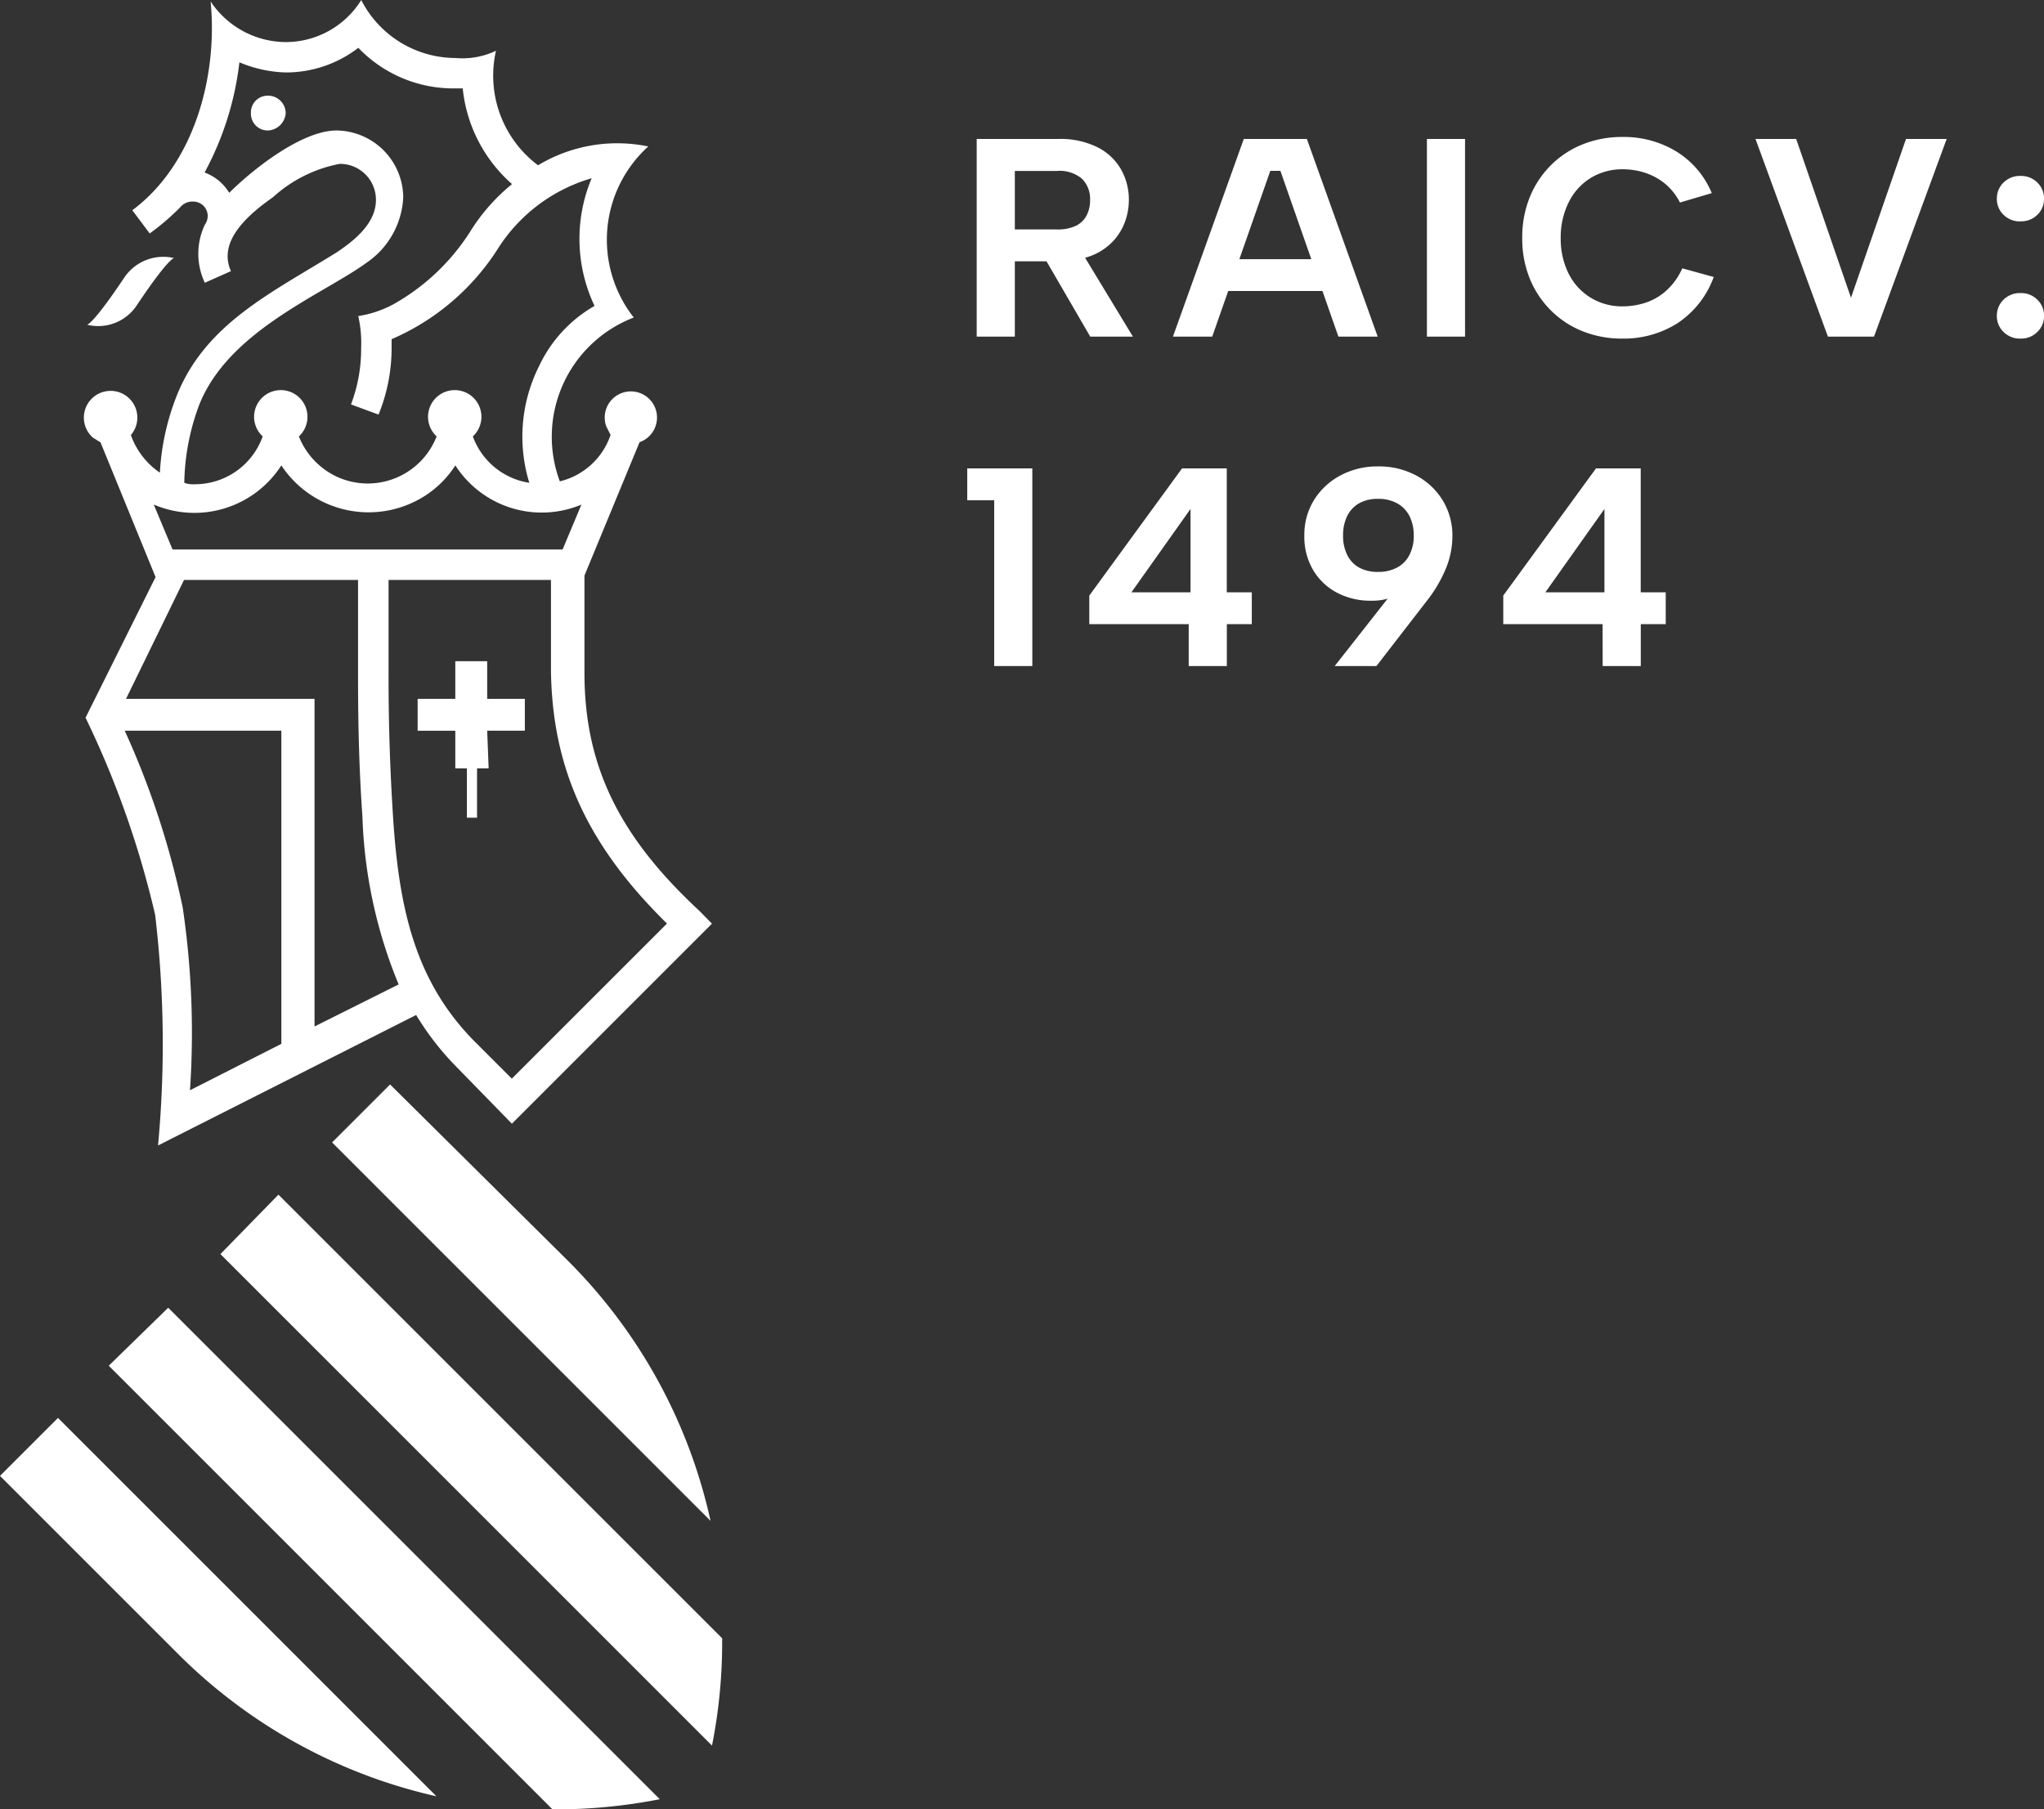 <svg xmlns="http://www.w3.org/2000/svg" width="86.847" height="76.892" viewBox="0 0 86.847 76.892">
    <rect x="0" y="0" width="86.847" height="76.892" fill="#333333" stroke="none"/>
    <g data-name="Grupo 5719">
        <path data-name="Trazado 8561" d="M5.633-5.8a1.209 1.209 0 0 0-.342-.907 1.471 1.471 0 0 0-1.062-.334H2.436v2.487h1.792a1.817 1.817 0 0 0 .79-.149 1.007 1.007 0 0 0 .462-.437 1.373 1.373 0 0 0 .153-.66zM4.274-8.4a3.552 3.552 0 0 1 1.679.355 2.387 2.387 0 0 1 1 .947A2.614 2.614 0 0 1 7.281-5.8a2.708 2.708 0 0 1-.167.926 2.418 2.418 0 0 1-.525.841 2.536 2.536 0 0 1-.931.607 3.77 3.77 0 0 1-1.384.226H2.436V0H.816v-8.4zm.908 4.655L7.453 0H5.64L3.466-3.745zm8.537-3.3h-.428L10.823 0H9.154l3.01-8.4h2.68L17.853 0h-1.669zm-2.75 3.754h4.9v1.354h-4.9zM19.945-8.4h1.62V0h-1.62zm4.05 4.2a4.527 4.527 0 0 1 .322-1.73 4.071 4.071 0 0 1 .9-1.358 4 4 0 0 1 1.35-.884 4.465 4.465 0 0 1 1.681-.312 4.279 4.279 0 0 1 2.3.62 3.769 3.769 0 0 1 1.5 1.766l-1.352.4a2.482 2.482 0 0 0-.653-.816 2.62 2.62 0 0 0-.844-.453 3.041 3.041 0 0 0-.922-.144 2.563 2.563 0 0 0-1.37.367 2.508 2.508 0 0 0-.931 1.023A3.315 3.315 0 0 0 25.63-4.2a3.306 3.306 0 0 0 .334 1.52 2.521 2.521 0 0 0 .936 1.025 2.553 2.553 0 0 0 1.37.369 3.142 3.142 0 0 0 .95-.15 2.475 2.475 0 0 0 .884-.507 2.86 2.86 0 0 0 .692-.959l1.335.368a3.973 3.973 0 0 1-1.542 1.966 4.262 4.262 0 0 1-2.347.652 4.465 4.465 0 0 1-1.681-.312 3.99 3.99 0 0 1-1.35-.886 4.092 4.092 0 0 1-.9-1.36 4.516 4.516 0 0 1-.316-1.726zM40.3-8.4h1.729L38.941 0h-1.958l-3.078-8.4h1.729l2.329 6.748zM45.169.084a.983.983 0 0 1-.726-.284.924.924 0 0 1-.282-.678.938.938 0 0 1 .282-.69.983.983 0 0 1 .726-.282.968.968 0 0 1 .714.282.938.938 0 0 1 .282.69.924.924 0 0 1-.282.678.968.968 0 0 1-.714.284zm0-4.98a.983.983 0 0 1-.726-.282.924.924 0 0 1-.282-.678.938.938 0 0 1 .282-.69.983.983 0 0 1 .726-.282.968.968 0 0 1 .714.282.938.938 0 0 1 .282.69.924.924 0 0 1-.282.678.968.968 0 0 1-.714.278zM1.559 6.954H.414V5.6h2.765V14h-1.62zm8.265 5.266H5.6v-1.215L9.541 5.6h1.9v5.266h1.063v1.354h-1.06V14h-1.62zm.076-1.354V7.324l-2.51 3.542zm7.97-5.35a3.354 3.354 0 0 1 1.617.384 2.931 2.931 0 0 1 1.127 1.056 2.868 2.868 0 0 1 .414 1.537 3.646 3.646 0 0 1-.274 1.355 5.849 5.849 0 0 1-.833 1.408L17.8 14h-1.773l2.495-3.177 1.562-1.66a2.624 2.624 0 0 1-.891 1.506 2.481 2.481 0 0 1-1.624.554 3.04 3.04 0 0 1-1.441-.338 2.562 2.562 0 0 1-1.015-.961 2.782 2.782 0 0 1-.376-1.464 2.793 2.793 0 0 1 .421-1.531 2.948 2.948 0 0 1 1.129-1.038 3.33 3.33 0 0 1 1.585-.375zm1.514 2.94a1.782 1.782 0 0 0-.181-.832 1.285 1.285 0 0 0-.521-.538 1.634 1.634 0 0 0-.813-.191 1.6 1.6 0 0 0-.811.191 1.264 1.264 0 0 0-.5.538 1.833 1.833 0 0 0-.175.832 1.8 1.8 0 0 0 .175.821 1.24 1.24 0 0 0 .5.535 1.623 1.623 0 0 0 .811.187 1.662 1.662 0 0 0 .813-.187 1.261 1.261 0 0 0 .521-.535 1.754 1.754 0 0 0 .183-.821zm8.026 3.764h-4.221v-1.215l3.94-5.405h1.9v5.266h1.063v1.354h-1.06V14h-1.62zm.078-1.354V7.324l-2.51 3.542z" transform="translate(40.683 14.305)" style="fill:#fff"/>
        <path d="m149.665 53.295 20.887 20.887a22.43 22.43 0 0 0 .431-4.559L152.13 50.769zm7.209-7.209-2.464 2.464 16.08 16.081a22.41 22.41 0 0 0-6.038-11.031zm-11.953 11.953 18.853 18.853a22.852 22.852 0 0 0 4.559-.431l-20.886-20.887zm13.924 18.3-16.081-16.082-2.464 2.464 7.517 7.517a22.513 22.513 0 0 0 11.029 6.1M145.6 11.768C144.243 13.8 144 13.8 144 13.8a1.964 1.964 0 0 0 2.095-.8c1.355-2.033 1.6-2.033 1.6-2.033a2 2 0 0 0-2.095.8m6.839-6.962a.749.749 0 0 0-.739-.739.712.712 0 0 0-.739.739.712.712 0 0 0 .739.739.793.793 0 0 0 .739-.739M161 31.053h1.6V29.7H161v-1.6h-1.355v1.6h-1.6v1.355h1.6v1.6h.493v2.095h.431v-2.095h.493zm7.64 8.194-6.593 6.593-1.54-1.54c-2.588-2.588-3.265-5.73-3.512-9.673a91.032 91.032 0 0 1-.185-6.1v-3.882h6.9v3.882c.062 4.128 1.54 7.393 4.929 10.721m-3.635-17.806-.8 1.91h-16.572l-.8-1.91a4.393 4.393 0 0 0 5.422-1.664 4.442 4.442 0 0 0 6.1 1.294 4.313 4.313 0 0 0 1.294-1.294 4.361 4.361 0 0 0 5.36 1.664m-1.787-5.915a6.679 6.679 0 0 0-.431 4.991 3.048 3.048 0 0 1-2.4-1.972 1.134 1.134 0 1 0-1.6-.062l.062.062a3.141 3.141 0 0 1-4.066 1.787 3.184 3.184 0 0 1-1.787-1.787 1.134 1.134 0 1 0-1.6-.062l.062.062a3.056 3.056 0 0 1-2.9 2.033 1.049 1.049 0 0 1-.431-.062 9.894 9.894 0 0 1 .616-3.265c1.232-3.2 5.3-4.744 7.147-6.1a3.562 3.562 0 0 0 1.54-2.773 2.867 2.867 0 0 0-2.834-2.834c-1.479 0-3.574 1.664-4.559 2.649a2.052 2.052 0 0 0-1.047-.863 12.983 12.983 0 0 0 1.479-4.683 5.4 5.4 0 0 0 1.972.431 5.03 5.03 0 0 0 3.081-1.047 5.587 5.587 0 0 0 4.066 1.725h.37a6.246 6.246 0 0 0 2.095 4.066 8.153 8.153 0 0 0-1.787 2.033A9.2 9.2 0 0 1 157 12.939a4.648 4.648 0 0 1-1.479.493 5.055 5.055 0 0 1 .123 1.355 6.607 6.607 0 0 1-.431 2.4l1.171.431a7.491 7.491 0 0 0 .555-2.834v-.37a10.091 10.091 0 0 0 4.5-3.82 7.035 7.035 0 0 1 4-3.019 6.655 6.655 0 0 0 .122 5.425 5.78 5.78 0 0 0-2.341 2.526m-15.1 9.119h7.393v3.882c0 1.171 0 3.574.185 6.161a20.363 20.363 0 0 0 1.54 7.147l-3.574 1.787V29.7h-8.01zm-2.52 6.408h6.654v13.308l-3.882 1.972a36.416 36.416 0 0 0-.308-7.763 35.8 35.8 0 0 0-2.464-7.517m16.451 16.7 8.5-8.5-.551-.56c-3.45-3.2-4.867-6.223-4.867-10.1V24.46l2.341-5.668a1.111 1.111 0 1 0-1.417-.678l.185.37a3.025 3.025 0 0 1-2.156 1.972 5.426 5.426 0 0 1 3.142-6.962 5.349 5.349 0 0 1 .616-7.27 6.517 6.517 0 0 0-4.683.8 4.76 4.76 0 0 1-1.787-4.867 3.318 3.318 0 0 1-1.725.308 4.509 4.509 0 0 1-4-2.464 3.774 3.774 0 0 1-3.2 1.787 3.862 3.862 0 0 1-3.2-1.725c.308 3.142-.678 6.9-3.327 8.872l.739.986a10.352 10.352 0 0 0 1.294-1.109.669.669 0 0 1 .555-.246.617.617 0 0 1 .616.616.661.661 0 0 1-.123.37 2.876 2.876 0 0 0 0 2.464l1.109-.493c-.493-1.109.37-2.156 1.787-3.142a5.816 5.816 0 0 1 2.834-1.417 1.525 1.525 0 0 1 1.54 1.54c0 .986-.924 1.725-1.664 2.218-2.773 1.725-5.545 3.019-6.777 6.038a10.416 10.416 0 0 0-.739 3.327 3.231 3.231 0 0 1-1.232-1.6 1.136 1.136 0 1 0-1.6.123c.123.062.185.123.308.185l2.341 5.73-2.975 5.975a39.821 39.821 0 0 1 2.957 8.379 46.59 46.59 0 0 1 .123 9.8l10.967-5.545a11.921 11.921 0 0 0 1.725 2.218l2.341 2.4" transform="translate(-140.3)" style="fill:#fff"/>
    </g>
</svg>
